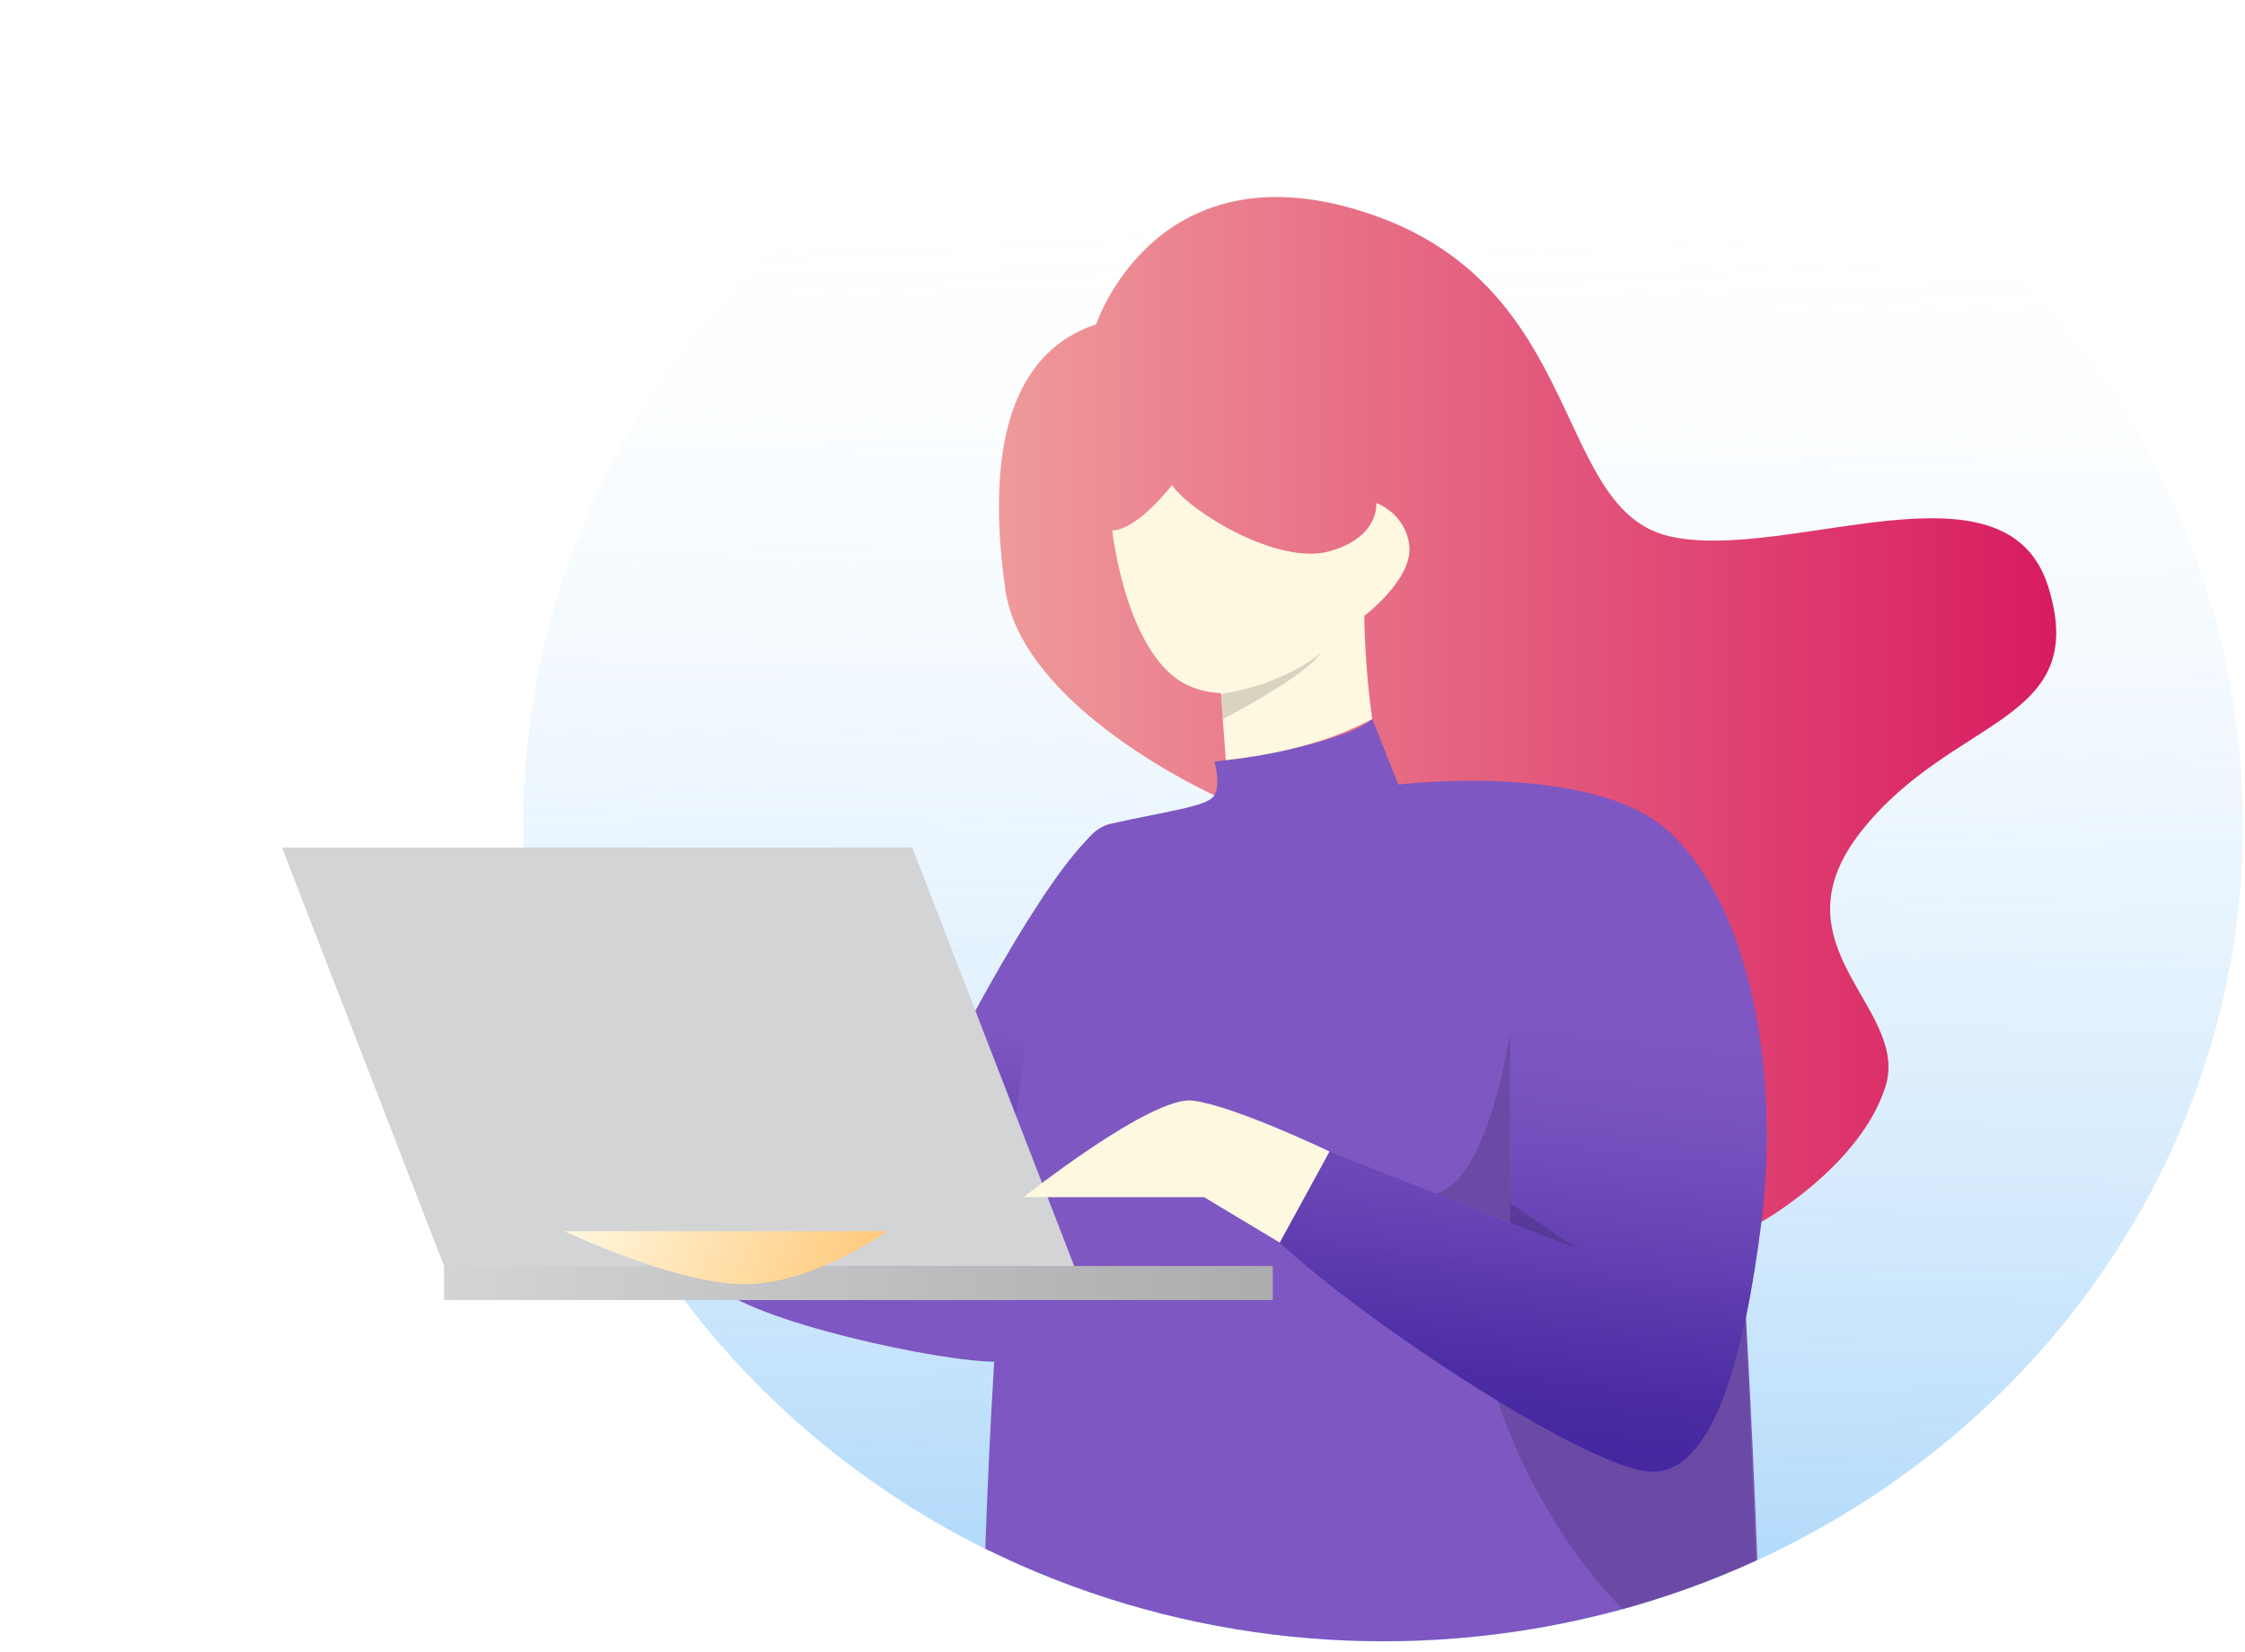 <svg width="163" height="120" viewBox="0 0 163 120" fill="none" xmlns="http://www.w3.org/2000/svg">
<path d="M162.853 59.862C162.846 70.767 159.683 81.459 153.708 90.768C147.733 100.077 139.178 107.643 128.981 112.637C128.522 112.866 128.06 113.085 127.594 113.296L127.498 113.342L127.166 113.493C126.891 113.621 126.622 113.74 126.342 113.859C124.6 114.618 122.812 115.3 120.98 115.904C119.94 116.249 118.889 116.568 117.826 116.861L116.555 117.195C102.415 120.775 87.402 119.533 74.124 113.685C73.58 113.442 73.036 113.195 72.501 112.939L71.539 112.481C62.009 107.734 53.925 100.735 48.065 92.157C47.449 91.263 46.862 90.348 46.303 89.412C45.806 88.597 45.324 87.772 44.859 86.936C40.336 78.559 37.984 69.277 37.999 59.862C37.999 58.751 38.031 57.647 38.095 56.548C38.998 41.119 46.197 26.632 58.161 16.171C70.126 5.709 85.912 0.097 102.162 0.528C118.412 0.96 133.844 7.401 145.175 18.482C156.506 29.562 162.843 44.408 162.838 59.862H162.853Z" fill="url(#paint0_linear)"/>
<path d="M88.167 57.752C88.167 57.752 74.206 51.459 72.993 42.801C71.779 34.142 72.632 25.868 79.588 23.553C79.588 23.553 83.988 10.217 99.586 15.576C115.183 20.935 112.723 37.026 121.249 38.952C129.775 40.879 145.695 32.765 148.733 42.664C151.771 52.562 141.781 51.958 135.143 60.361C128.504 68.763 138.758 73.174 136.881 78.959C135.003 84.744 127.912 88.721 127.912 88.721L88.167 57.752Z" fill="url(#paint1_linear)"/>
<path d="M69.05 76.744L72.993 86.936H73.421L79.588 60.361C75.693 63.605 69.05 76.744 69.05 76.744Z" fill="url(#paint2_linear)"/>
<path d="M62.127 90.803L59.629 91.997C56.528 93.764 51.897 93.26 51.897 93.26C54.401 95.938 68.496 98.967 72.458 98.889L73.19 89.407H64.409L62.127 90.803Z" fill="url(#paint3_linear)"/>
<path d="M127.594 113.282L127.498 113.328L127.166 113.479C126.891 113.607 126.622 113.726 126.342 113.845C124.6 114.605 122.812 115.287 120.979 115.891C119.94 116.235 118.888 116.554 117.826 116.847L116.555 117.181C102.415 120.761 87.401 119.519 74.124 113.671C73.58 113.429 73.036 113.181 72.501 112.925L71.539 112.468C71.673 108.541 71.88 103.841 72.184 98.885C72.376 95.787 72.612 92.588 72.891 89.412C72.963 88.583 73.041 87.76 73.118 86.936C74.254 75.229 76.073 64.374 78.991 60.924L79.034 60.878C79.405 60.393 79.927 60.033 80.526 59.848C84.739 58.896 87.709 58.576 88.176 57.752C88.643 56.928 88.176 55.308 88.176 55.308L89.014 55.199C90.232 55.025 92.596 54.658 94.834 54.109C94.848 54.114 94.863 54.114 94.877 54.109C96.856 53.62 98.729 52.988 99.643 52.228L101.521 56.974C101.521 56.974 115.641 55.276 121.153 60.379C121.187 60.403 121.217 60.43 121.244 60.461C121.302 60.511 121.357 60.565 121.408 60.621C121.736 60.951 122.028 61.312 122.279 61.697C124.075 64.443 125.346 75.463 126.227 87.416C126.429 90.162 126.612 92.999 126.771 95.777C127.137 102.194 127.411 108.408 127.594 113.282Z" fill="url(#paint4_linear)"/>
<path opacity="0.15" d="M127.498 113.342L127.166 113.493C126.891 113.621 126.622 113.74 126.343 113.859C124.6 114.618 122.812 115.3 120.98 115.904C119.94 116.249 118.889 116.568 117.826 116.861C111.323 110.275 108.742 101.727 108.742 101.727L126.761 95.777L127.498 113.342Z" fill="black"/>
<path d="M121.148 60.361C127.671 66.447 129.091 79.225 127.888 88.734C126.684 98.244 124.45 107.15 119.81 106.875C115.169 106.601 99.109 96.011 92.904 90.235L96.529 83.622L109.642 88.817V74.973L121.148 60.361Z" fill="url(#paint5_linear)"/>
<path d="M121.148 60.361C127.671 66.447 129.091 79.225 127.888 88.734C126.684 98.244 124.45 107.15 119.81 106.875C115.169 106.601 99.109 96.011 92.904 90.235L96.529 83.622L109.642 88.817V74.973L121.148 60.361Z" fill="url(#paint6_linear)"/>
<g filter="url(#filter0_d)">
<path d="M87.411 86.936H27.239V89.412H87.411V86.936Z" fill="url(#paint7_linear)"/>
<path d="M61.232 56.548H15.474L27.239 86.936H72.993L61.232 56.548Z" fill="url(#paint8_linear)"/>
</g>
<path d="M40.979 89.412C40.979 89.412 48.874 93.169 53.89 93.26C58.907 93.352 64.414 89.412 64.414 89.412H40.979Z" fill="url(#paint9_linear)"/>
<path d="M96.529 83.622C96.529 83.622 89.587 80.291 86.597 79.925C83.608 79.559 74.326 86.936 74.326 86.936H87.421L92.918 90.235L96.529 83.622Z" fill="url(#paint10_linear)"/>
<path d="M99.056 44.723C99.091 47.229 99.284 49.731 99.634 52.215C96.529 53.876 92.894 54.768 89.004 55.203L88.778 52.215L88.643 50.384V50.325C87.894 50.309 87.154 50.153 86.467 49.867C81.769 47.94 80.758 38.522 80.758 38.522C82.64 38.449 85.091 35.222 85.091 35.222C86.463 37.218 92.827 41.071 96.519 40.037C100.212 39.002 99.923 36.527 99.923 36.527C100.591 36.794 101.168 37.231 101.593 37.79C102.017 38.348 102.272 39.007 102.33 39.694C102.527 42.11 99.056 44.723 99.056 44.723Z" fill="url(#paint11_linear)"/>
<path opacity="0.15" d="M95.903 47.382C95.031 48.782 91.089 51.011 88.783 52.224L88.648 50.393C88.792 50.393 88.932 50.347 89.067 50.32C90.949 50.003 92.756 49.366 94.401 48.439C94.421 48.432 94.438 48.421 94.454 48.407C94.948 48.129 95.411 47.804 95.835 47.437L95.903 47.382Z" fill="black"/>
<path opacity="0.15" d="M104.231 86.68L114.447 90.652L109.633 87.352V74.996C109.633 74.996 108.126 85.732 104.231 86.68Z" fill="black"/>
<defs>
<filter id="filter0_d" x="0.474" y="41.548" width="111.937" height="72.863" filterUnits="userSpaceOnUse" color-interpolation-filters="sRGB">
<feFlood flood-opacity="0" result="BackgroundImageFix"/>
<feColorMatrix in="SourceAlpha" type="matrix" values="0 0 0 0 0 0 0 0 0 0 0 0 0 0 0 0 0 0 127 0" result="hardAlpha"/>
<feOffset dx="5" dy="5"/>
<feGaussianBlur stdDeviation="10"/>
<feColorMatrix type="matrix" values="0 0 0 0 0 0 0 0 0 0 0 0 0 0 0 0 0 0 0.2 0"/>
<feBlend mode="normal" in2="BackgroundImageFix" result="effect1_dropShadow"/>
<feBlend mode="normal" in="SourceGraphic" in2="effect1_dropShadow" result="shape"/>
</filter>
<linearGradient id="paint0_linear" x1="100.682" y1="6.95" x2="98.752" y2="123.935" gradientUnits="userSpaceOnUse">
<stop stop-color="white" stop-opacity="0"/>
<stop offset="1" stop-color="#64B5F6" stop-opacity="0.6"/>
</linearGradient>
<linearGradient id="paint1_linear" x1="72.535" y1="51.51" x2="149.301" y2="51.51" gradientUnits="userSpaceOnUse">
<stop stop-color="#EF9A9A"/>
<stop offset="1" stop-color="#D81B60"/>
</linearGradient>
<linearGradient id="paint2_linear" x1="73.748" y1="74.703" x2="71.654" y2="99.75" gradientUnits="userSpaceOnUse">
<stop stop-color="#7E57C2"/>
<stop offset="1" stop-color="#4527A0"/>
</linearGradient>
<linearGradient id="paint3_linear" x1="6437.82" y1="2289.26" x2="6417.37" y2="2811.14" gradientUnits="userSpaceOnUse">
<stop stop-color="#7E57C2"/>
<stop offset="1" stop-color="#4527A0"/>
</linearGradient>
<linearGradient id="paint4_linear" x1="19218.4" y1="13459.8" x2="22870.4" y2="20504.6" gradientUnits="userSpaceOnUse">
<stop stop-color="#7E57C2"/>
<stop offset="1" stop-color="#4527A0"/>
</linearGradient>
<linearGradient id="paint5_linear" x1="13190.2" y1="8850.92" x2="16441.7" y2="14547.3" gradientUnits="userSpaceOnUse">
<stop stop-color="#7E57C2"/>
<stop offset="1" stop-color="#4527A0"/>
</linearGradient>
<linearGradient id="paint6_linear" x1="113.498" y1="65.523" x2="108.523" y2="108.208" gradientUnits="userSpaceOnUse">
<stop offset="0.14" stop-color="#7E57C2" stop-opacity="0"/>
<stop offset="0.26" stop-color="#724DBB" stop-opacity="0.21"/>
<stop offset="0.48" stop-color="#5F3DAF" stop-opacity="0.55"/>
<stop offset="0.66" stop-color="#5131A7" stop-opacity="0.79"/>
<stop offset="0.81" stop-color="#482AA2" stop-opacity="0.94"/>
<stop offset="0.91" stop-color="#4527A0"/>
</linearGradient>
<linearGradient id="paint7_linear" x1="27.239" y1="88.171" x2="87.411" y2="88.171" gradientUnits="userSpaceOnUse">
<stop stop-color="#D2D4D5"/>
<stop offset="1" stop-color="#AAACAE"/>
</linearGradient>
<linearGradient id="paint8_linear" x1="509.561" y1="3803.3" x2="3753.12" y2="7682.63" gradientUnits="userSpaceOnUse">
<stop stop-color="#D2D4D5"/>
<stop offset="1" stop-color="#AAACAE"/>
</linearGradient>
<linearGradient id="paint9_linear" x1="42.471" y1="85.279" x2="61.395" y2="93.813" gradientUnits="userSpaceOnUse">
<stop stop-color="#FFF8E1"/>
<stop offset="1" stop-color="#FFCC80"/>
</linearGradient>
<linearGradient id="paint10_linear" x1="7441.16" y1="2664.58" x2="7908.43" y2="3198.89" gradientUnits="userSpaceOnUse">
<stop stop-color="#FFF8E1"/>
<stop offset="1" stop-color="#FFCC80"/>
</linearGradient>
<linearGradient id="paint11_linear" x1="7601.21" y1="2923.21" x2="8003.48" y2="3717.58" gradientUnits="userSpaceOnUse">
<stop stop-color="#FFF8E1"/>
<stop offset="1" stop-color="#FFCC80"/>
</linearGradient>
</defs>
</svg>

